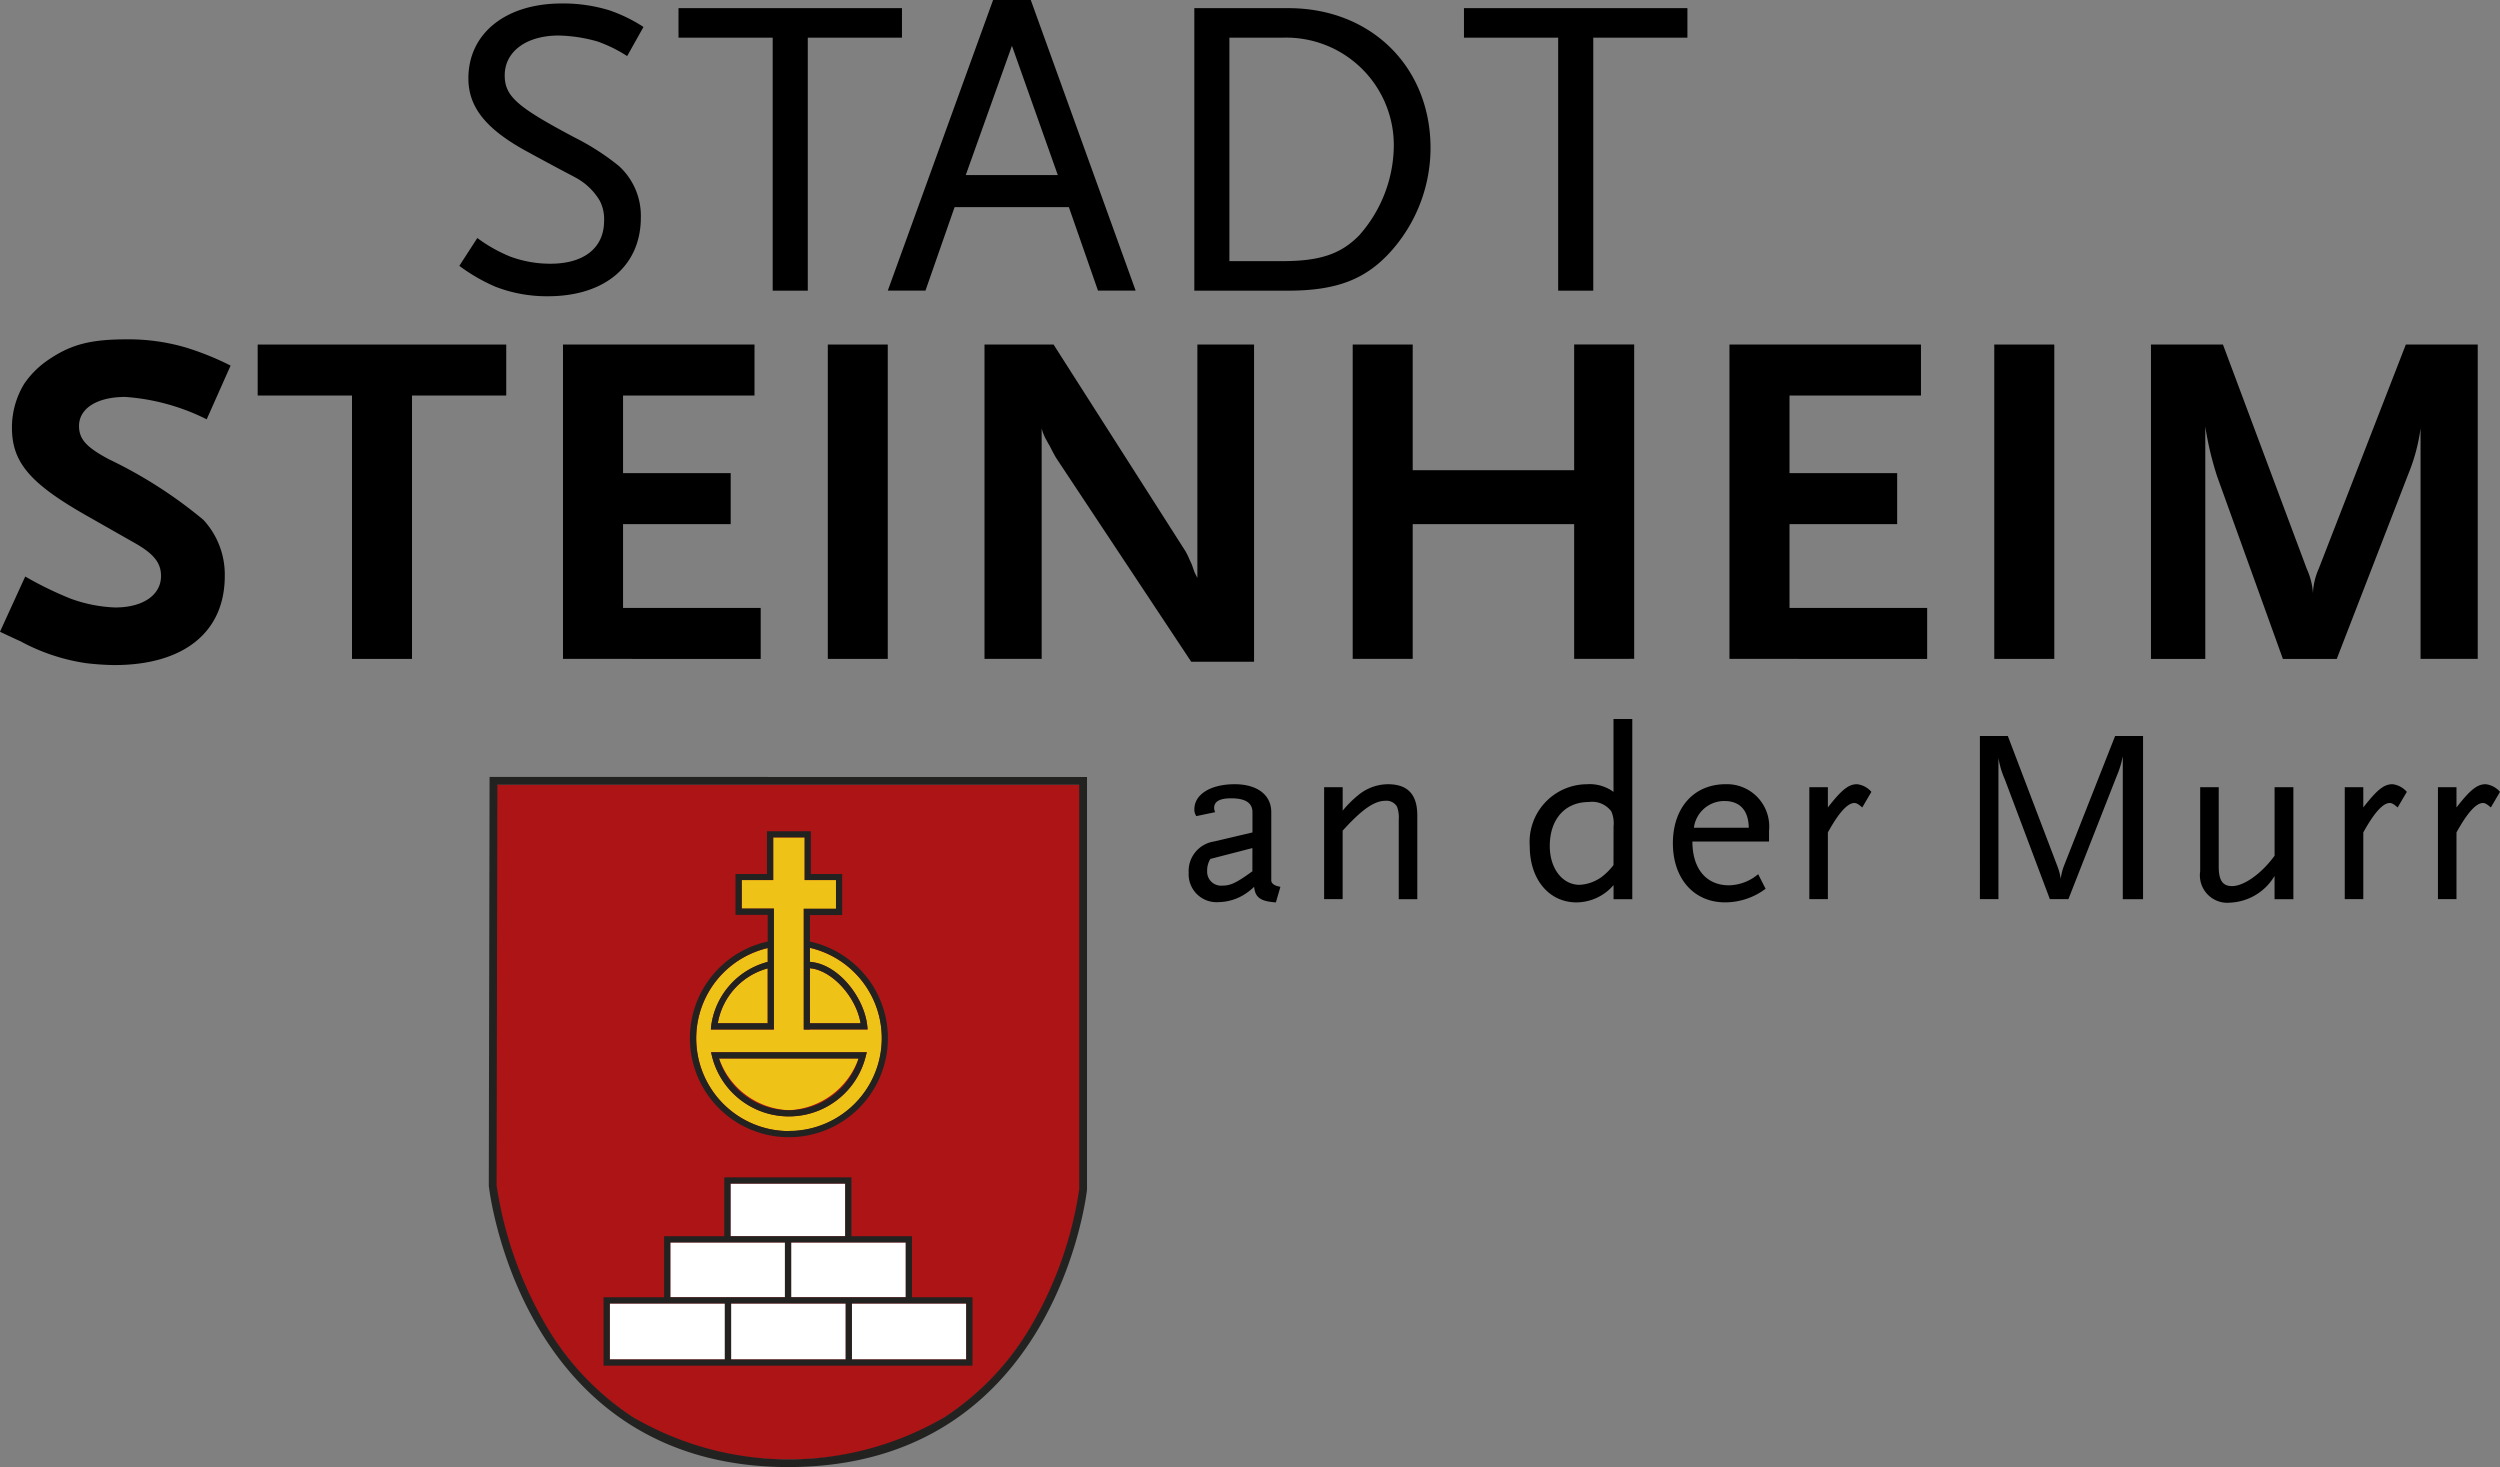 <?xml version="1.0" encoding="UTF-8"?>
<svg xmlns="http://www.w3.org/2000/svg" width="184.062" height="108.017" viewBox="0 0 184.062 108.017">
  <rect x="0" y="0" width="184.062" height="108.017" fill="#808080" stroke="none"/>
  <g id="Gruppe_882" data-name="Gruppe 882" transform="translate(-34.787 -76.803)">
    <g id="wappen" transform="translate(70.774 134.008)">
      <g id="Gruppe_878" data-name="Gruppe 878">
        <path id="Pfad_7191" data-name="Pfad 7191" d="M117,206.933H160.02v29.719s-2.123,19.973-21.507,19.973-21.563-20.253-21.563-20.253Z" transform="translate(-116.464 -206.373)" fill="#ac1416"></path>
        <path id="Pfad_7192" data-name="Pfad 7192" d="M159.326,206.243v29.785a27.97,27.97,0,0,1-3.5,9.987,20.124,20.124,0,0,1-6.446,6.809,22.721,22.721,0,0,1-22.948-.043,20.374,20.374,0,0,1-6.468-6.908,28.735,28.735,0,0,1-3.533-10.131l.056-29.5h42.842m.571-.571H115.913l-.057,30.1s2.228,20.708,22.049,20.708S159.9,236.061,159.9,236.061V205.672Z" transform="translate(-115.856 -205.672)" fill="#222221"></path>
        <g id="Gruppe_876" data-name="Gruppe 876" transform="translate(14.811 3.999)">
          <path id="Pfad_7193" data-name="Pfad 7193" d="M159.187,256.169a5.727,5.727,0,0,0,5.13-3.811H154.038A5.71,5.71,0,0,0,159.187,256.169Z" transform="translate(-151.9 -235.633)" fill="#eec216"></path>
          <path id="Pfad_7194" data-name="Pfad 7194" d="M162.4,226.2a6.855,6.855,0,0,0-3.768-2.363v1.033l.052.007c2.1.184,3.966,2.686,4.168,4.716l.025.251h-4.246v.01h-.457v-8.892h2.376v-2.113h-2.308v-3.142h-2.315v3.142h-2.318v2.1h2.37v8.9h-.457v0h-4.184l.02-.247a5.637,5.637,0,0,1,4.107-4.714l.024,0,.034-.006v-1.03A6.83,6.83,0,1,0,162.4,226.2Zm.342,5.6a5.831,5.831,0,0,1-11.326-.005l-.065-.28h11.464Z" transform="translate(-149.795 -215.252)" fill="#eec216"></path>
          <path id="Pfad_7195" data-name="Pfad 7195" d="M153.839,241.461h3.675v-4.043A5.075,5.075,0,0,0,153.839,241.461Z" transform="translate(-151.79 -227.325)" fill="#eec216"></path>
          <path id="Pfad_7196" data-name="Pfad 7196" d="M169.123,237.389h0v4.056h3.733C172.53,239.5,170.749,237.532,169.123,237.389Z" transform="translate(-160.287 -227.308)" fill="#eec216"></path>
          <path id="Pfad_7197" data-name="Pfad 7197" d="M162.178,225.343a7.313,7.313,0,0,0-4.051-2.528l-.072-.012v-1.954h2.375v-3.027h-2.308V214.68h-3.228v3.142h-2.318v3.009h2.37v1.974l-.017,0-.025,0a7.288,7.288,0,1,0,7.273,2.532Zm-5.669,11.407a6.83,6.83,0,0,1-1.563-13.479v1.03l-.034.006-.024,0a5.637,5.637,0,0,0-4.107,4.714l-.02.247h4.184v0h.457v-8.9h-2.37v-2.1h2.318v-3.142h2.315v3.142h2.308v2.113H157.6v8.892h.457v-.01H162.3l-.025-.251c-.2-2.03-2.071-4.532-4.168-4.716l-.052-.007v-1.033a6.83,6.83,0,0,1-1.546,13.483Zm-1.563-7.934h-3.675a5.075,5.075,0,0,1,3.675-4.043Zm3.108-4.056h0c1.627.143,3.407,2.109,3.729,4.055h-3.733Z" transform="translate(-149.222 -214.68)" fill="#222221"></path>
          <path id="Pfad_7198" data-name="Pfad 7198" d="M152.784,251.609a5.831,5.831,0,0,0,11.326.005l.074-.285H152.719Zm10.8.177a5.371,5.371,0,0,1-10.279,0Z" transform="translate(-151.167 -235.06)" fill="#222221"></path>
        </g>
        <g id="Gruppe_877" data-name="Gruppe 877" transform="translate(8.451 29.478)">
          <rect id="Rechteck_1623" data-name="Rechteck 1623" width="8.448" height="3.877" transform="translate(9.346 0.457)" fill="#fff"></rect>
          <rect id="Rechteck_1624" data-name="Rechteck 1624" width="8.439" height="4.037" transform="translate(13.811 4.791)" fill="#fff"></rect>
          <rect id="Rechteck_1625" data-name="Rechteck 1625" width="8.439" height="4.037" transform="translate(4.915 4.791)" fill="#fff"></rect>
          <rect id="Rechteck_1626" data-name="Rechteck 1626" width="8.476" height="4.123" transform="translate(0.457 9.285)" fill="#fff"></rect>
          <rect id="Rechteck_1627" data-name="Rechteck 1627" width="8.439" height="4.123" transform="translate(9.39 9.285)" fill="#fff"></rect>
          <rect id="Rechteck_1628" data-name="Rechteck 1628" width="8.42" height="4.123" transform="translate(18.286 9.285)" fill="#fff"></rect>
          <path id="Pfad_7199" data-name="Pfad 7199" d="M157.6,280.906v-4.494h-4.457v-4.334h-9.362v4.334h-4.431v4.494h-4.458v5.037h27.163v-5.037Zm-4.914-8.371v3.877h-8.448v-3.877Zm4.457,8.371h-8.439v-4.037h8.439Zm-4.422.457v4.123h-8.439v-4.123Zm-4.475-4.494v4.037h-8.439v-4.037Zm-12.9,4.494h8.475v4.123h-8.475Zm26.248,4.123h-8.42v-4.123h8.42Z" transform="translate(-134.894 -272.078)" fill="#222221"></path>
        </g>
      </g>
    </g>
    <g id="typo" transform="translate(34.787 76.803)">
      <g id="Gruppe_879" data-name="Gruppe 879" transform="translate(33.819)">
        <path id="Pfad_7200" data-name="Pfad 7200" d="M123.327,81.248a10.244,10.244,0,0,0-2.175-1.072,11.1,11.1,0,0,0-2.868-.441c-2.364,0-3.971,1.166-3.971,2.931,0,1.544.914,2.332,5.137,4.57a17.94,17.94,0,0,1,3.278,2.112,4.957,4.957,0,0,1,1.607,3.782c0,3.561-2.648,5.8-6.84,5.8a10.452,10.452,0,0,1-3.845-.693,13.086,13.086,0,0,1-2.679-1.544l1.324-2.049a11.124,11.124,0,0,0,2.4,1.356,8.432,8.432,0,0,0,2.994.535c2.458,0,3.94-1.166,3.94-3.151a2.954,2.954,0,0,0-.315-1.481,4.6,4.6,0,0,0-1.765-1.7c-.347-.19-1.513-.788-3.467-1.86-3.12-1.671-4.444-3.309-4.444-5.453,0-3.309,2.742-5.515,6.87-5.515a11.6,11.6,0,0,1,3.5.5,11.262,11.262,0,0,1,2.521,1.229Z" transform="translate(-110.972 -77.119)"></path>
        <path id="Pfad_7201" data-name="Pfad 7201" d="M156.841,80.327V98.953h-2.584V80.327h-6.934V78.152h16.452v2.175Z" transform="translate(-131.187 -77.553)"></path>
        <path id="Pfad_7202" data-name="Pfad 7202" d="M197.511,98.2l-2.143-6.145h-8.415L184.809,98.2h-2.773l7.753-21.4h2.773l7.722,21.4Zm-6.335-18.027-3.4,9.518h6.776Z" transform="translate(-150.491 -76.803)"></path>
        <path id="Pfad_7203" data-name="Pfad 7203" d="M247.463,95.927c-1.891,2.175-4.066,3.026-7.69,3.026h-6.9v-20.8H239.8c6.083,0,10.464,4.318,10.464,10.306A11.441,11.441,0,0,1,247.463,95.927Zm-8.068-15.6h-3.94V96.778h3.94c2.742,0,4.286-.536,5.61-1.891a10.058,10.058,0,0,0,2.553-6.461A7.919,7.919,0,0,0,239.4,80.327Z" transform="translate(-178.76 -77.553)"></path>
        <path id="Pfad_7204" data-name="Pfad 7204" d="M287.12,80.327V98.953h-2.584V80.327H277.6V78.152h16.451v2.175Z" transform="translate(-203.635 -77.553)"></path>
      </g>
      <g id="Gruppe_880" data-name="Gruppe 880" transform="translate(0 24.981)">
        <path id="Pfad_7205" data-name="Pfad 7205" d="M50.005,138.969a15.821,15.821,0,0,0-6-1.648c-2.069,0-3.4.842-3.4,2.139,0,.982.561,1.578,2.209,2.455a33.412,33.412,0,0,1,6.944,4.453,5.93,5.93,0,0,1,1.578,4.138c0,4.138-3.015,6.557-8.135,6.557a19.7,19.7,0,0,1-2.069-.14,14.53,14.53,0,0,1-4.839-1.613c-.316-.14-.842-.386-1.508-.7l1.859-4.067a26.28,26.28,0,0,0,3.3,1.613,10.571,10.571,0,0,0,3.331.666c2.034,0,3.367-.912,3.367-2.314,0-.981-.526-1.648-2.034-2.489l-3.577-2.034c-4.1-2.349-5.365-3.892-5.365-6.417a6.2,6.2,0,0,1,.911-3.226,6.655,6.655,0,0,1,1.719-1.718c1.683-1.157,3.121-1.543,5.82-1.543a14.972,14.972,0,0,1,4.348.6,20.867,20.867,0,0,1,3.3,1.333Z" transform="translate(-34.787 -133.078)"></path>
        <path id="Pfad_7206" data-name="Pfad 7206" d="M88.887,137.7v19.392H84.469V137.7H77.525v-3.752h18.3V137.7Z" transform="translate(-58.553 -133.561)"></path>
        <path id="Pfad_7207" data-name="Pfad 7207" d="M128.163,157.091V133.947h14.1V137.7h-9.678v5.716h7.925v3.752h-7.925v6.172h10.134v3.752Z" transform="translate(-86.713 -133.561)"></path>
        <path id="Pfad_7208" data-name="Pfad 7208" d="M172.086,157.091V133.947H176.5v23.144Z" transform="translate(-111.139 -133.561)"></path>
        <path id="Pfad_7209" data-name="Pfad 7209" d="M213.295,157.3l-9.924-14.973c-.07-.105-.245-.421-.491-.912-.175-.281-.245-.456-.28-.491a3.5,3.5,0,0,1-.316-.807v16.972h-4.208V133.947h5.084l9.713,15.219c.035.07.14.245.245.491s.175.386.21.456l.211.6.21.42V133.947h4.173V157.3Z" transform="translate(-125.592 -133.561)"></path>
        <path id="Pfad_7210" data-name="Pfad 7210" d="M275.448,157.091v-9.924H263.561v9.924h-4.418V133.947h4.418V143.2h11.887v-9.258h4.419v23.144Z" transform="translate(-159.551 -133.561)"></path>
        <path id="Pfad_7211" data-name="Pfad 7211" d="M321.631,157.091V133.947h14.1V137.7h-9.678v5.716h7.925v3.752h-7.925v6.172h10.134v3.752Z" transform="translate(-194.3 -133.561)"></path>
        <path id="Pfad_7212" data-name="Pfad 7212" d="M365.553,157.091V133.947h4.419v23.144Z" transform="translate(-218.725 -133.561)"></path>
        <path id="Pfad_7213" data-name="Pfad 7213" d="M411.391,157.091V140.119a13.6,13.6,0,0,1-.877,3.3l-5.294,13.676h-3.963l-4.839-13.43a22.955,22.955,0,0,1-.876-3.682v17.112h-4V133.947h5.3l6.172,16.516a5.131,5.131,0,0,1,.455,1.788,4.9,4.9,0,0,1,.421-1.788l6.417-16.516H415.6v23.144Z" transform="translate(-233.178 -133.561)"></path>
      </g>
      <g id="Gruppe_881" data-name="Gruppe 881" transform="translate(87.512 52.933)">
        <path id="Pfad_7214" data-name="Pfad 7214" d="M238.354,215.572c-1.128-.073-1.529-.364-1.6-1.147a4.436,4.436,0,0,1-.873.655,3.7,3.7,0,0,1-1.747.473,2.054,2.054,0,0,1-2.2-2.166,2.194,2.194,0,0,1,1.838-2.293l2.857-.673v-1.492c0-.673-.51-1.019-1.565-1.019-.855,0-1.256.237-1.256.71a.817.817,0,0,0,.073.309l-1.383.291a.817.817,0,0,1-.145-.51c0-1.092,1.2-1.838,2.967-1.838,1.656,0,2.694.783,2.694,2.057v5.06c.036.218.254.364.673.437Zm-1.729-4-3.094.8a1.6,1.6,0,0,0-.237.892,1.023,1.023,0,0,0,1.11,1.074c.619,0,1.037-.2,2.22-1.056Z" transform="translate(-231.929 -202.067)"></path>
        <path id="Pfad_7215" data-name="Pfad 7215" d="M259.894,215.335v-5.842a2.317,2.317,0,0,0-.127-.965.889.889,0,0,0-.837-.437c-.837,0-1.729.619-3.167,2.2v5.041H254.4V207.09h1.365v1.729a8.059,8.059,0,0,1,1.128-1.128,3.475,3.475,0,0,1,2.2-.819c1.456,0,2.166.746,2.166,2.293v6.17Z" transform="translate(-244.423 -202.067)"></path>
        <path id="Pfad_7216" data-name="Pfad 7216" d="M294.679,209.316v-1.037a3.628,3.628,0,0,1-2.73,1.274c-2.02,0-3.44-1.693-3.44-4.131a4.245,4.245,0,0,1,4.2-4.568,2.974,2.974,0,0,1,1.966.564v-5.369h1.383v13.268Zm0-5.369a2.174,2.174,0,0,0-.164-1.092,1.754,1.754,0,0,0-1.656-.692c-1.747,0-2.876,1.256-2.876,3.24,0,1.656.928,2.857,2.2,2.857a3.053,3.053,0,0,0,1.6-.564,4.521,4.521,0,0,0,.892-.892Z" transform="translate(-263.393 -196.048)"></path>
        <path id="Pfad_7217" data-name="Pfad 7217" d="M313.685,211.094c0,2,1.019,3.221,2.694,3.221a3.439,3.439,0,0,0,2.148-.819l.546,1.074a4.96,4.96,0,0,1-2.985,1c-2.293,0-3.84-1.747-3.84-4.35,0-2.621,1.547-4.35,3.894-4.35a3.115,3.115,0,0,1,3.185,3.422v.8Zm2.366-2.985a2.256,2.256,0,0,0-2.257,1.966h4.041C317.817,208.8,317.18,208.11,316.051,208.11Z" transform="translate(-276.594 -202.067)"></path>
        <path id="Pfad_7218" data-name="Pfad 7218" d="M338.774,208.583c-.273-.237-.419-.328-.582-.328-.51,0-1.165.746-1.948,2.166v4.914h-1.365V207.09h1.365v1.492c1.019-1.31,1.529-1.711,2.148-1.711a1.643,1.643,0,0,1,1.056.564Z" transform="translate(-289.179 -202.067)"></path>
        <path id="Pfad_7219" data-name="Pfad 7219" d="M373.689,210.889v-10.52a7.159,7.159,0,0,1-.455,1.474l-3.549,9.045h-1.365l-3.312-8.809a6.29,6.29,0,0,1-.474-1.6v10.41h-1.365V198.877h2.057l3.658,9.61a4.2,4.2,0,0,1,.236.91,4.176,4.176,0,0,1,.218-.91l3.786-9.61h2.057v12.012Z" transform="translate(-304.911 -197.621)"></path>
        <path id="Pfad_7220" data-name="Pfad 7220" d="M405.177,215.609V213.9a4.016,4.016,0,0,1-3.276,1.966,2.021,2.021,0,0,1-2.2-2.311v-6.188h1.365v5.842c0,1.019.292,1.438.983,1.438.874,0,2.184-.928,3.13-2.239v-5.041h1.383v8.245Z" transform="translate(-325.225 -202.341)"></path>
        <path id="Pfad_7221" data-name="Pfad 7221" d="M427.578,208.583c-.273-.237-.418-.328-.582-.328-.51,0-1.165.746-1.948,2.166v4.914h-1.365V207.09h1.365v1.492c1.02-1.31,1.529-1.711,2.148-1.711a1.646,1.646,0,0,1,1.056.564Z" transform="translate(-338.563 -202.067)"></path>
        <path id="Pfad_7222" data-name="Pfad 7222" d="M443.035,208.583c-.273-.237-.418-.328-.582-.328-.51,0-1.165.746-1.948,2.166v4.914h-1.365V207.09h1.365v1.492c1.02-1.31,1.529-1.711,2.148-1.711a1.646,1.646,0,0,1,1.056.564Z" transform="translate(-347.159 -202.067)"></path>
      </g>
    </g>
  </g>
</svg>
